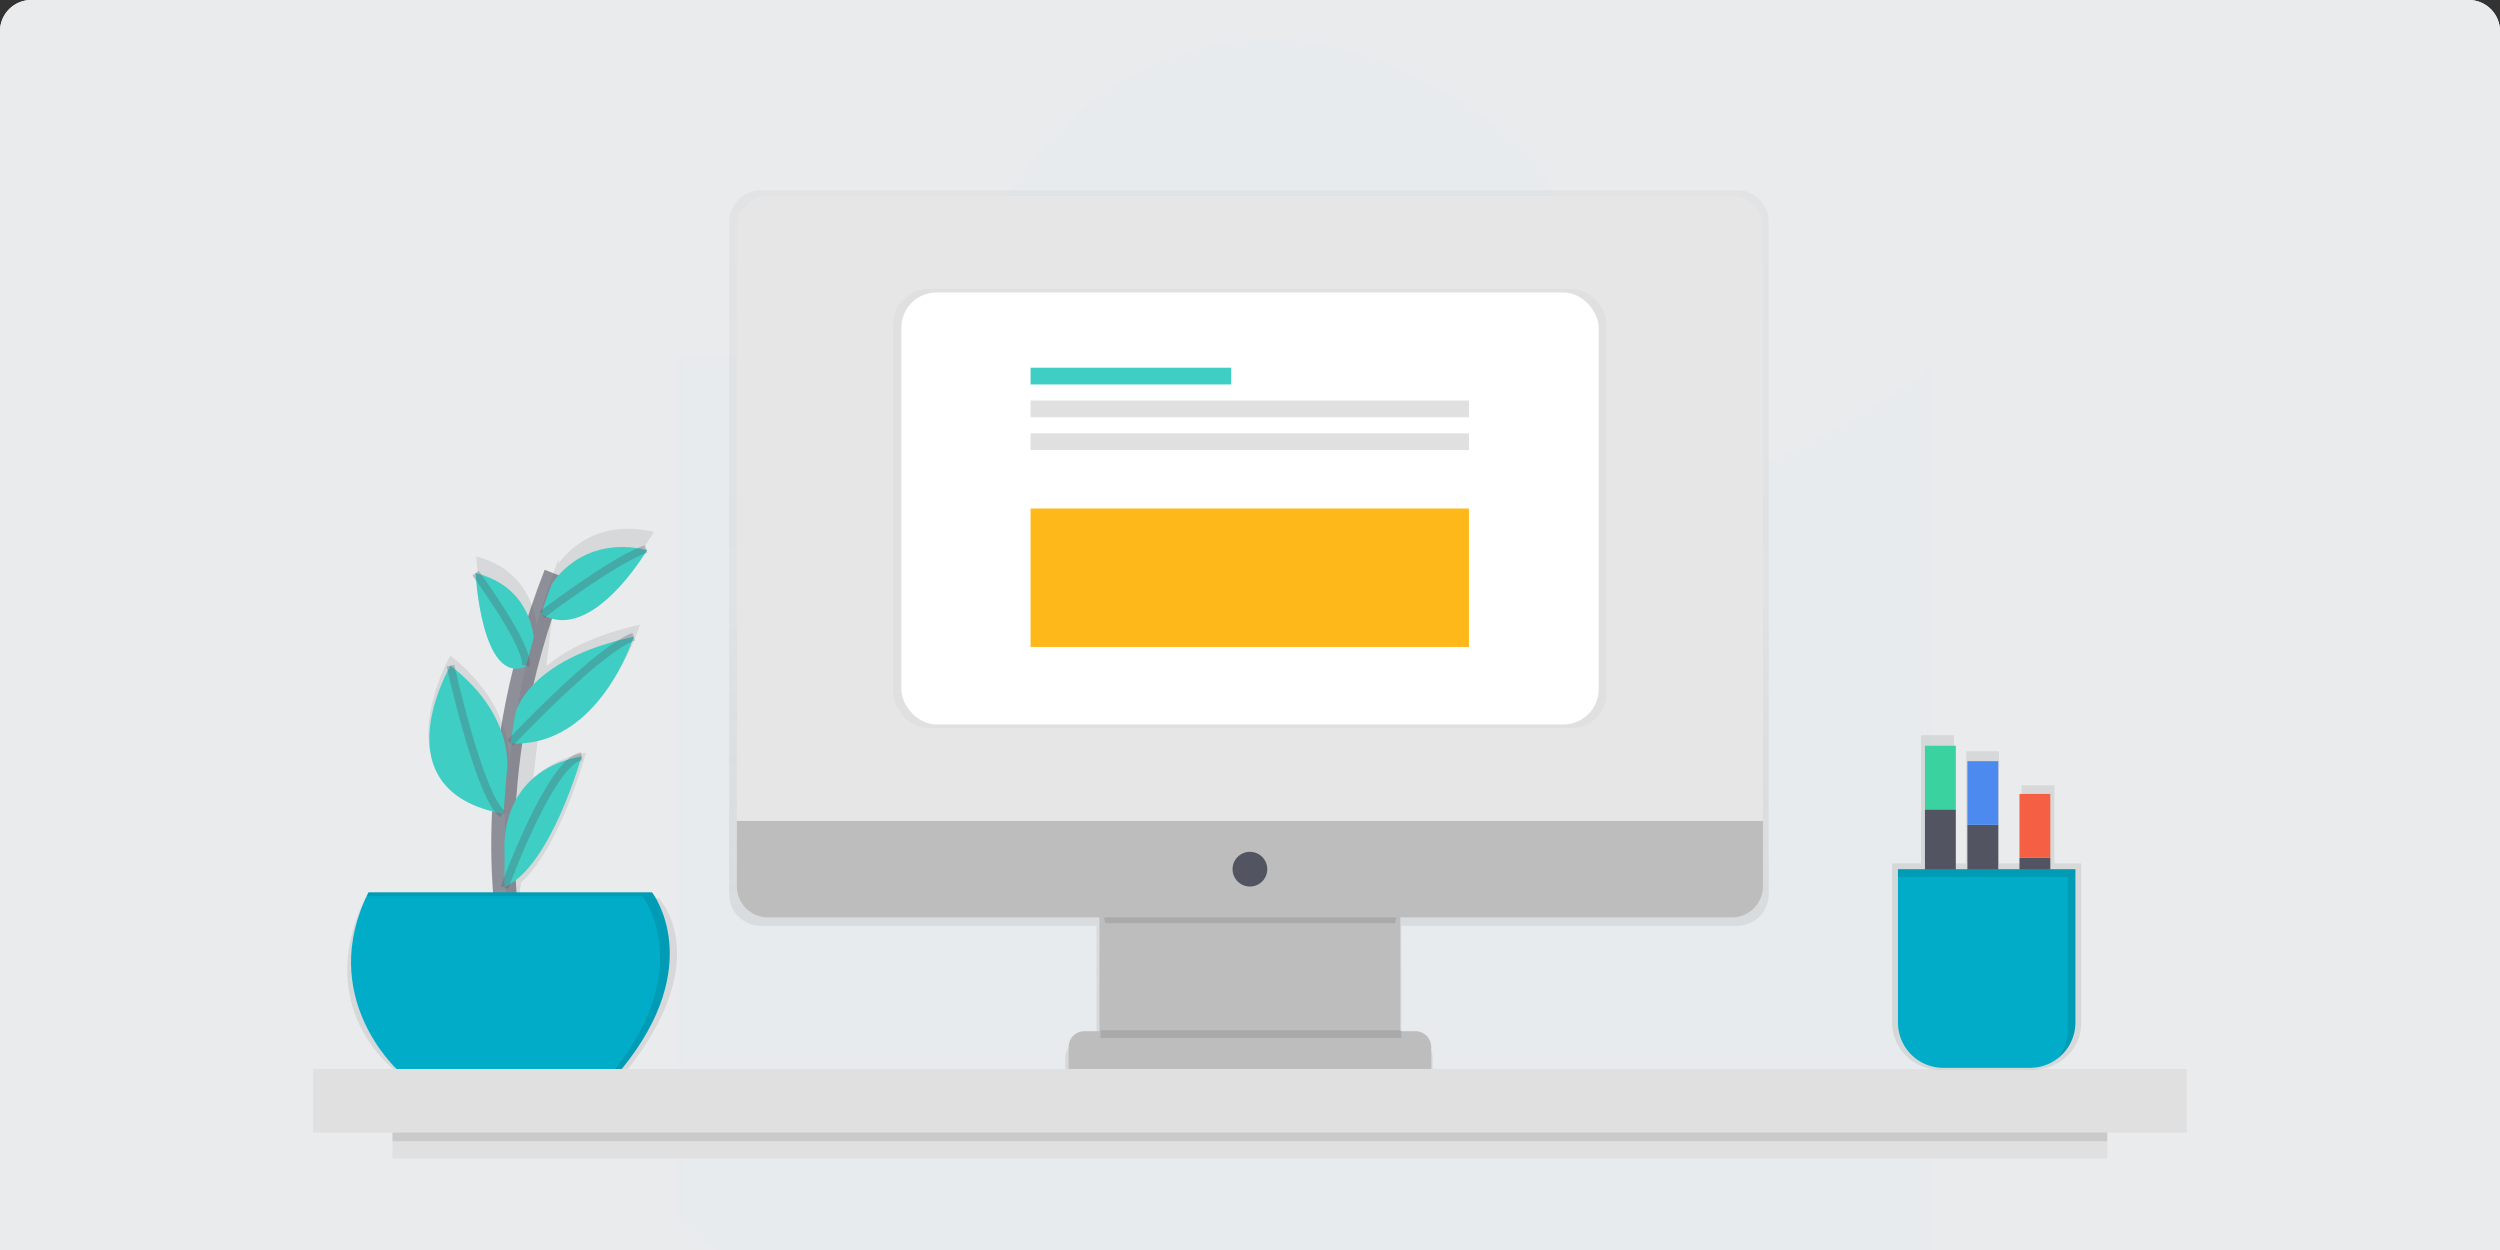 <svg xmlns="http://www.w3.org/2000/svg" xmlns:xlink="http://www.w3.org/1999/xlink" width="320" height="160" viewBox="0 0 320 160">
    <rect x="0" y="0" width="320" height="160" fill="#333333" stroke="none"/>
    <defs>
        <linearGradient id="b" x1="50%" x2="50%" y1="21.091%" y2="100%">
            <stop offset="0%" stop-color="#FFF"/>
            <stop offset="100%" stop-color="#E1F6F6"/>
        </linearGradient>
        <path id="a" d="M4 0h312a4 4 0 0 1 4 4v156H0V4a4 4 0 0 1 4-4z"/>
        <linearGradient id="d" x1="50%" x2="50%" y1="99.998%" y2="0%">
            <stop offset="0%" stop-color="gray" stop-opacity=".25"/>
            <stop offset="54%" stop-color="gray" stop-opacity=".12"/>
            <stop offset="100%" stop-color="gray" stop-opacity=".1"/>
        </linearGradient>
        <linearGradient id="e" x1="48572%" x2="48572%" y1="25888%" y2="7112%">
            <stop offset="0%" stop-color="gray" stop-opacity=".25"/>
            <stop offset="54%" stop-color="gray" stop-opacity=".12"/>
            <stop offset="100%" stop-color="gray" stop-opacity=".1"/>
        </linearGradient>
        <linearGradient id="f" x1="13200%" x2="30300%" y1="51500%" y2="51500%">
            <stop offset="0%" stop-color="gray" stop-opacity=".25"/>
            <stop offset="54%" stop-color="gray" stop-opacity=".12"/>
            <stop offset="100%" stop-color="gray" stop-opacity=".1"/>
        </linearGradient>
        <linearGradient id="g" x1="93300%" x2="103100%" y1="56828%" y2="56828%">
            <stop offset="0%" stop-color="gray" stop-opacity=".25"/>
            <stop offset="54%" stop-color="gray" stop-opacity=".12"/>
            <stop offset="100%" stop-color="gray" stop-opacity=".1"/>
        </linearGradient>
    </defs>
    <g fill="none" fill-rule="evenodd">
        <mask id="c" fill="#fff">
            <use xlink:href="#a"/>
        </mask>
        <use fill="url(#b)" xlink:href="#a"/>
        <use fill="#E9EBED" xlink:href="#a"/>
        <path fill="#00ACC8" fill-rule="nonzero" d="M115.036-45.943c-2.696-.116-5.46 0-7.988 1.17-6.882 3.186-10.143 13.614-9.083 22.625 1.06 9.01 5.423 16.861 9.949 24.036 4.526 7.176 9.43 14.27 11.913 22.847 1.237 4.281 1.816 9.076.558 13.352-1.94 6.59-7.79 10.271-13.408 11.038-5.616.766-11.257-.726-16.894-1.226-2.365-.206-4.797-.231-7.025.732-2.445 1.048-4.482 3.191-6.356 5.425-7.31 8.764-13.16 20.72-12.214 33.28 1.07 14.234 10.618 25.483 21.076 31.519 3.462 2.017 7.125 3.62 10.173 6.474 8.029 7.529 9.832 21.647 9.032 34.107-.8 12.46-3.522 24.934-2.007 37.283 1.783 14.365 9.675 27.344 20.32 33.405 9.484 5.4 21.353 5.042 29.773-2.577 4.105-3.721 7.21-8.89 9.909-14.234 4.008-7.893 7.32-16.538 9.852-25.716 1.174-4.281 2.278-8.885 5.018-11.86 1.673-1.83 3.84-2.854 5.985-3.65 6.463-2.4 13.27-3.056 19.794-5.194 6.523-2.138 13.087-6.136 16.633-13.246 5.018-10.085 2.676-23.003 2.7-34.863.04-27.057 13.083-51.275 17.897-77.651 1.572-8.618 2.158-18.153-1.355-25.842-2.385-5.219-6.41-8.986-10.638-11.895-9.303-6.399-19.878-9.248-30.278-12.02-14.456-3.853-32.009-4.352-43.212-16.817-10.752-11.965-25.461-20.502-40.124-20.502z" mask="url(#c)" opacity=".1" transform="rotate(90 153.136 93.9)"/>
        <g mask="url(#c)">
            <g transform="translate(40.077 24.355)">
                <path fill="url(#d)" fill-rule="nonzero" d="M129.216 0H4.204A4.041 4.041 0 0 0 .178 4.054v86.04a4.041 4.041 0 0 0 4.026 4.054H47.2V109h-1.96a2.05 2.05 0 0 0-2.042 2.056v2.98H47.2v1.763h39.02v-1.763h4.002v-2.98A2.05 2.05 0 0 0 88.181 109h-1.844v-.129h-.126V94.148h43.005a4.041 4.041 0 0 0 4.027-4.054V4.054A4.041 4.041 0 0 0 129.216 0z" opacity=".7" transform="translate(53.078)"/>
                <path fill="#BDBDBD" fill-rule="nonzero" d="M100.655 91.59h38.512v22.712h-38.512z"/>
                <path fill="#000" fill-rule="nonzero" d="M101.413 93.812h37.073c.447-1.943.805-3.21.805-3.21h-38.76s.398 1.262.882 3.21z" opacity=".1"/>
                <path fill="#E6E6E6" fill-rule="nonzero" d="M58.218.74h123.387a3.975 3.975 0 0 1 3.975 3.975v76.013H54.243V4.715A3.975 3.975 0 0 1 58.218.741z"/>
                <path fill="#BDBDBD" fill-rule="nonzero" d="M181.605 93.071H58.218a3.975 3.975 0 0 1-3.975-3.974v-8.37H185.58v8.37a3.975 3.975 0 0 1-3.975 3.974z"/>
                <circle cx="119.912" cy="86.9" r="2.222" fill="#535461" fill-rule="nonzero"/>
                <path fill="#BDBDBD" fill-rule="nonzero" d="M98.722 107.637h42.379c1.114 0 2.017.903 2.017 2.017v2.92H96.705v-2.92a2.017 2.017 0 0 1 2.017-2.017z"/>
                <rect width="91.313" height="56.215" x=".199" y=".036" fill="url(#e)" fill-rule="nonzero" opacity=".5" rx="4.5" transform="translate(74.062 12.59)"/>
                <rect width="89.255" height="55.29" x="75.297" y="13.084" fill="#FFF" fill-rule="nonzero" rx="4.5"/>
                <g fill-rule="nonzero">
                    <path fill="#3FCEC4" d="M91.837 22.712h25.68v2.143h-25.68z"/>
                    <path fill="#E0E0E0" d="M91.837 26.91h56.112v2.142H91.837zM91.837 31.106h56.112v2.143H91.837z"/>
                    <path fill="#FEB819" d="M91.837 40.734h56.112v17.721H91.837z"/>
                </g>
                <path fill="#000" fill-rule="nonzero" d="M100.779 107.513h38.512v1h-38.512z" opacity=".1"/>
                <path fill="url(#f)" fill-rule="nonzero" d="M40.043 47.415H22.169l.247-2.01c5.051-4.535 8.317-16.617 8.317-16.617-.072.01-.144.025-.214.044-2.963.598-5.071 1.815-6.545 3.279l.627-5.347c9.332-2.01 13.032-14.354 13.032-14.354-5.954 1.321-9.667 3.365-11.973 5.306l.918-7.856C32.888 12.025 39.416.523 39.416.523l-.247-.051.123-.08-.187.067C32.13-1.044 28.403 2.943 27.193 4.6l.091-.77-.538 1.452v.02a85.092 85.092 0 0 0-1.355 3.964 106.429 106.429 0 0 0-1.002 3.308v-.015s-.29-7.026-7.698-8.875c0 0 .778 15.324 6.648 12.816-.543 2.221-.987 4.36-1.372 6.436-.245 1.35-.46 2.667-.642 3.95l-.035.04.035-.03-.015.1a93.798 93.798 0 0 0-.42 3.403c.114-2.128-.274-8.276-7.517-14.052 0 0-9.628 16.92 6.79 20.243l.108.094-.025-.077.148.033.067-.87a91.193 91.193 0 0 0 .109 11.616H2.49C-4.407 61.652 6.322 69.47 6.322 69.47h29.625c11.505-14.501 4.096-22.055 4.096-22.055z" opacity=".7" transform="translate(4.197 43.203)"/>
                <path stroke="#535461" stroke-width="3" d="M25.359 96.034s-4.69-20.49 5.678-46.906" opacity=".6"/>
                <path fill="#00ACC8" fill-rule="nonzero" d="M7.09 89.862h36.29s7.16 9.134-3.95 22.712H10.794S.425 103.194 7.09 89.862z"/>
                <path fill="#3FCEC4" fill-rule="nonzero" d="M30.516 50.486s3.607-6.419 12.247-4.444c0 0-7.142 12.161-13.578 8.179l1.331-3.735zM28.23 57.297s-.279-6.564-7.438-8.293c0 0 .74 14.32 6.418 11.974l1.02-3.681zM25.89 66.992s1.32-6.878 15.145-9.84c0 0-4.409 14.224-15.782 13.654l.637-3.814z"/>
                <path fill="#3FCEC4" fill-rule="nonzero" d="M24.769 74.711s1.454-7.191-7.187-13.857c0 0-9.38 15.966 6.784 18.968l.403-5.11z"/>
                <path fill="#3FCEC4" fill-rule="nonzero" d="M24.51 84.596s-1.003-10.164 9.86-12.139c0 0-3.967 14.193-9.875 16.724l.015-4.585z"/>
                <path stroke="#535461" d="M29.309 54.312s9.381-7.16 13.331-8.393M25.235 70.73s11.357-12.097 15.8-13.579M20.792 49.004s6.912 9.382 6.418 11.85M17.582 60.854s3.703 16.788 6.666 19.01M24.495 89.245S30.42 72.95 34.37 72.457" opacity=".3"/>
                <path fill="#000" fill-rule="nonzero" d="M43.38 89.862H7.09c-.081.165-.16.33-.247.494h35.303s6.984 8.914-3.555 22.218h.84c11.109-13.578 3.95-22.712 3.95-22.712z" opacity=".1"/>
                <path fill="#E0E0E0" fill-rule="nonzero" d="M0 112.476h239.823v8.13H0z"/>
                <path fill="#E0E0E0" fill-rule="nonzero" d="M10.161 120.605h219.498v3.325H10.161z"/>
                <path fill="#000" fill-rule="nonzero" d="M10.161 120.605h219.498v1.108H10.161z" opacity=".1"/>
                <path fill="url(#g)" fill-rule="nonzero" d="M23.384 40.21l.025-.036c.05-.08.1-.162.15-.247l.027-.047c.048-.08.093-.163.136-.247l.022-.042a5.873 5.873 0 0 0 .37-.913l.025-.082c.023-.076.045-.153.065-.23l.024-.108c.017-.07.031-.139.045-.21 0-.04.014-.079.022-.118l.032-.21c.01-.072 0-.082.015-.121.015-.04.015-.15.02-.227v-.106V16.54h-3.42V6.548h-4.197v9.994h-2.893V2.187H9.655v14.354H8.078V.136H3.88V16.54H.178v20.391c0 3.328 2.767 6.024 6.172 6.024H18.2a6.219 6.219 0 0 0 4.996-2.484c.061-.087.124-.174.188-.261z" opacity=".7" transform="translate(201.943 69.618)"/>
                <path fill="#535461" fill-rule="nonzero" d="M206.317 79.246h3.95v24.687h-3.95z"/>
                <path fill="#3AD29F" fill-rule="nonzero" d="M206.317 71.1h3.95v8.147h-3.95z"/>
                <path fill="#535461" fill-rule="nonzero" d="M211.749 81.221h3.95v24.687h-3.95z"/>
                <path fill="#4D8AF0" fill-rule="nonzero" d="M211.749 73.075h3.95v8.147h-3.95z"/>
                <path fill="#535461" fill-rule="nonzero" d="M218.414 85.418h3.95v24.687h-3.95z"/>
                <path fill="#F55F44" fill-rule="nonzero" d="M218.414 77.271h3.95v8.147h-3.95z"/>
                <path fill="#00ACC8" fill-rule="nonzero" d="M202.861 86.9h22.713v19.626a5.802 5.802 0 0 1-5.802 5.802h-11.11a5.802 5.802 0 0 1-5.8-5.802V86.9z"/>
                <path fill="#000" fill-rule="nonzero" d="M202.861 86.9v.987h21.725v19.627a5.774 5.774 0 0 1-1.234 3.577 5.79 5.79 0 0 0 2.222-4.565V86.9H202.86z" opacity=".1"/>
            </g>
        </g>
    </g>
</svg>
